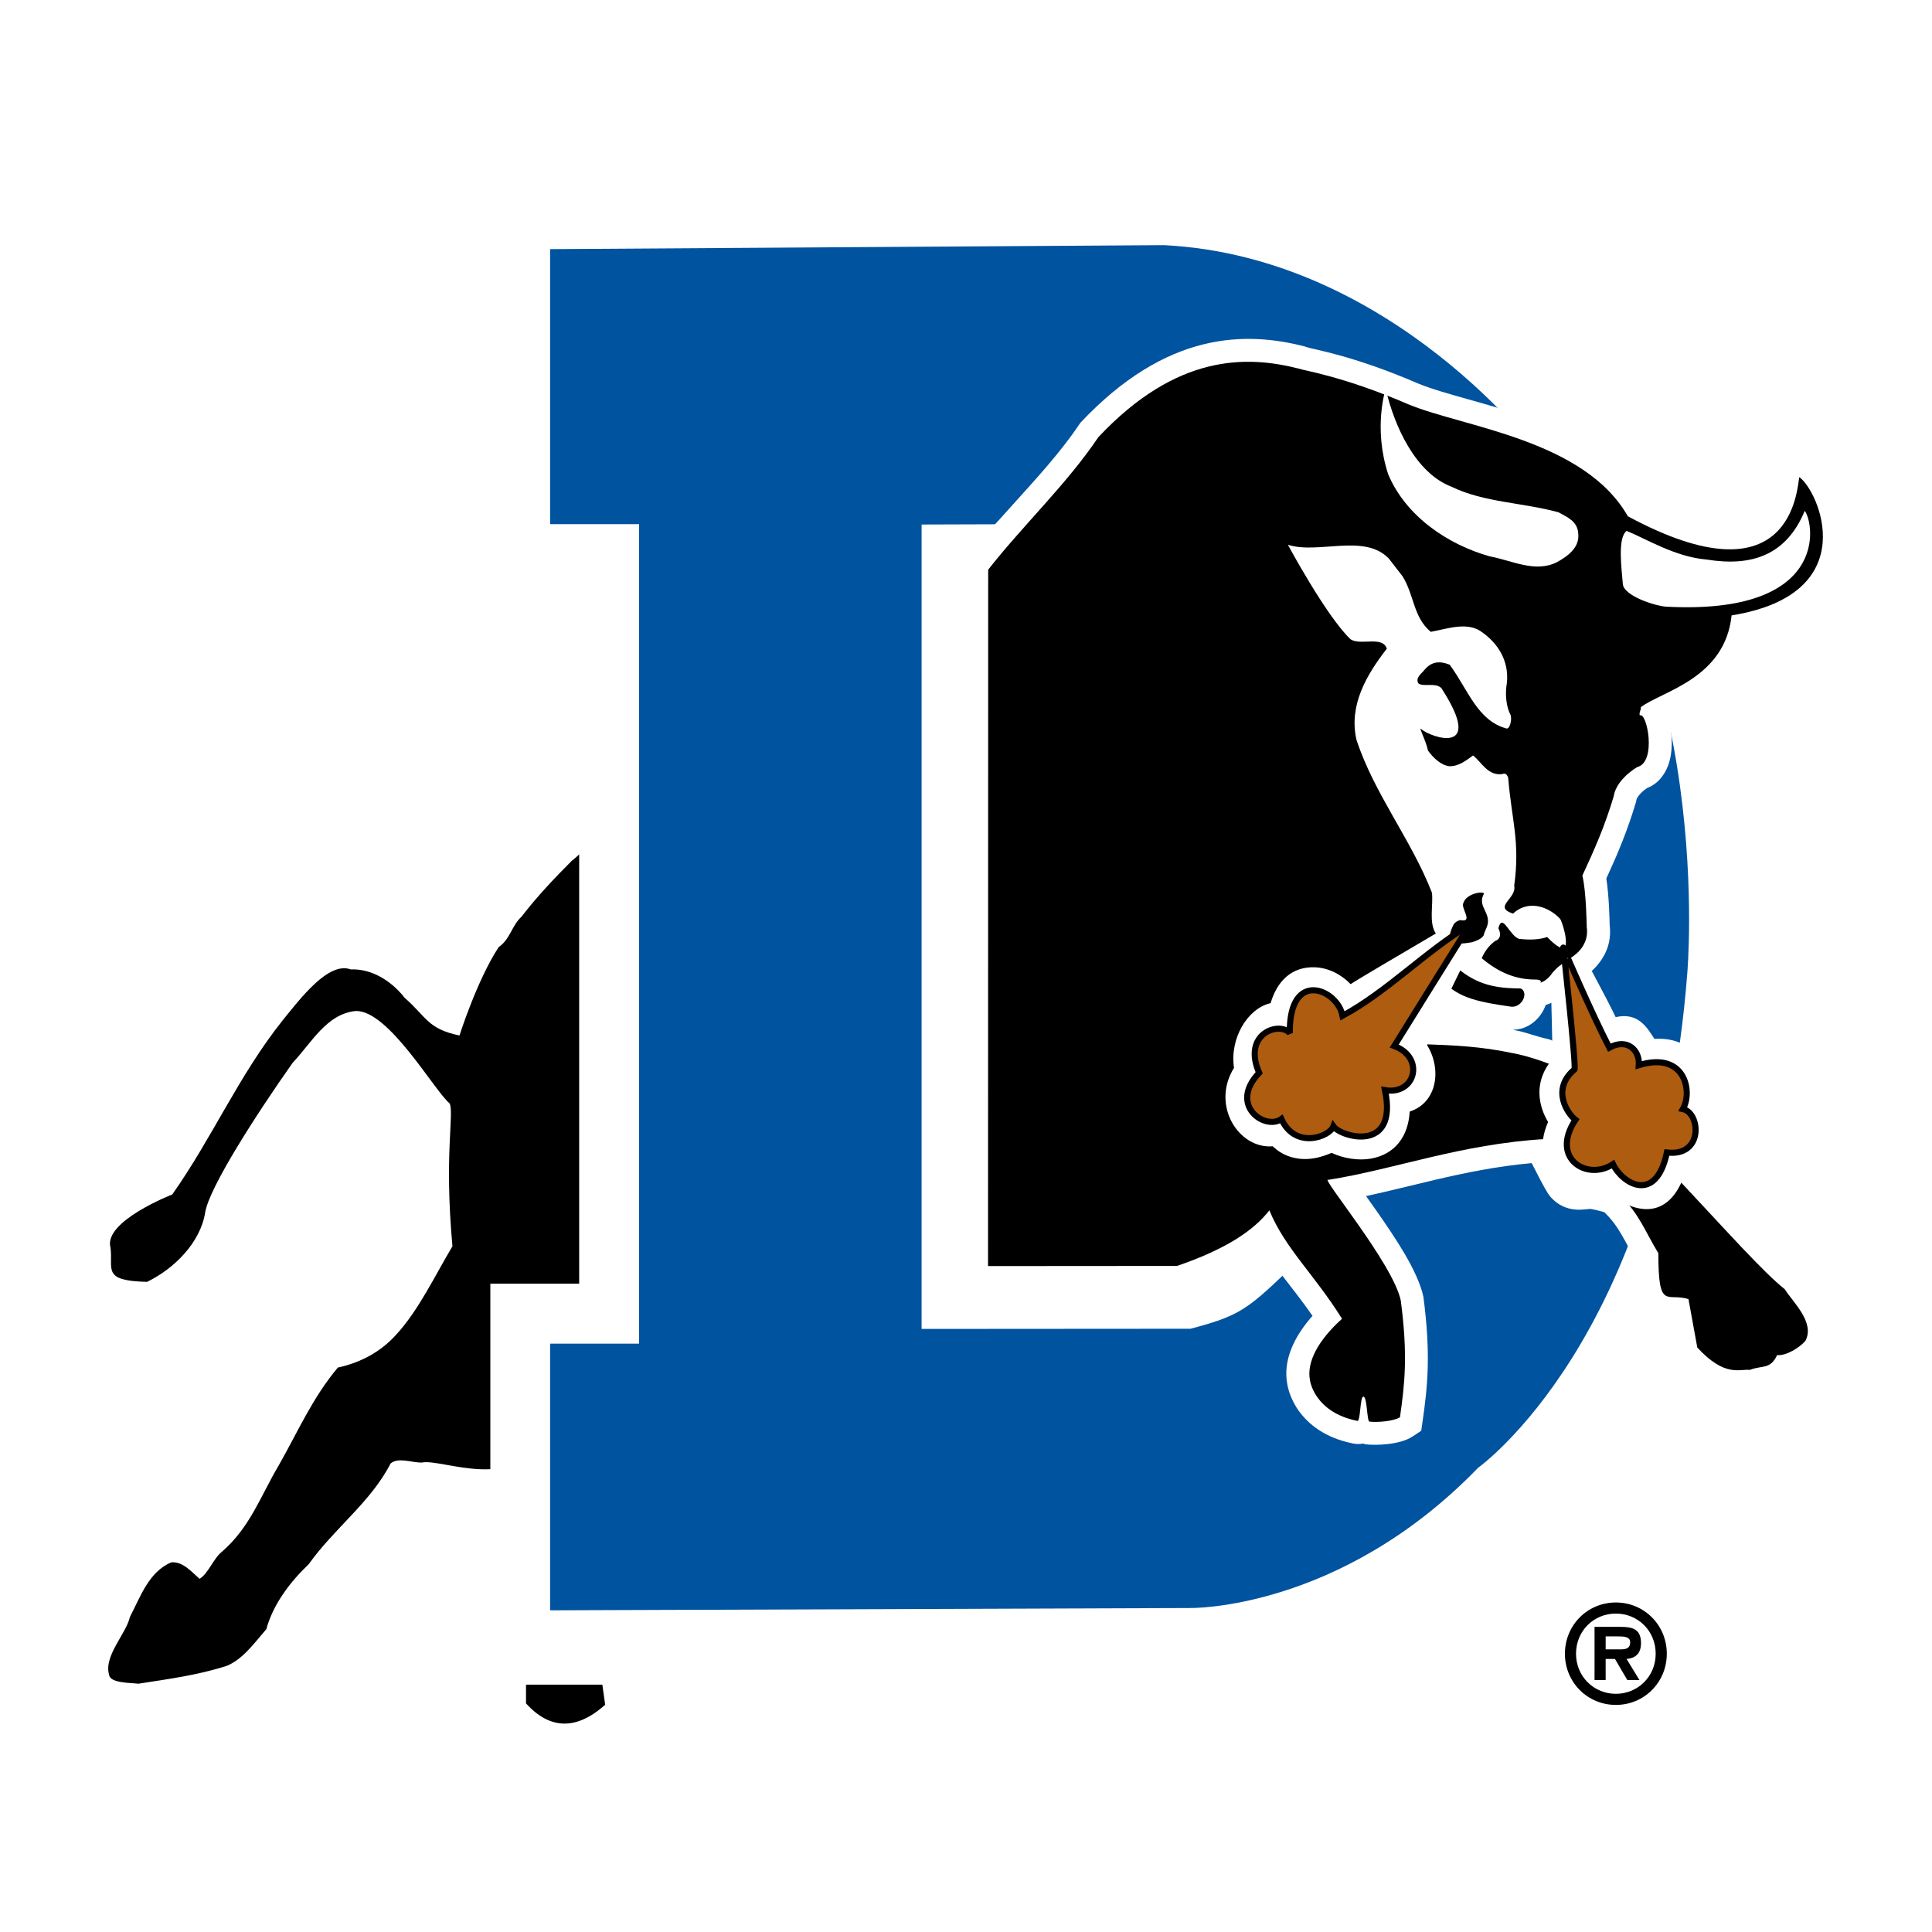 <?xml version="1.0" encoding="utf-8"?>
<!-- Generator: Adobe Illustrator 13.0.0, SVG Export Plug-In . SVG Version: 6.00 Build 14948)  -->
<!DOCTYPE svg PUBLIC "-//W3C//DTD SVG 1.0//EN" "http://www.w3.org/TR/2001/REC-SVG-20010904/DTD/svg10.dtd">
<svg version="1.0" id="Layer_1" xmlns="http://www.w3.org/2000/svg" xmlns:xlink="http://www.w3.org/1999/xlink" x="0px" y="0px"
	 width="192.756px" height="192.756px" viewBox="0 0 192.756 192.756" enable-background="new 0 0 192.756 192.756"
	 xml:space="preserve">
<g>
	<polygon fill-rule="evenodd" clip-rule="evenodd" fill="#FFFFFF" points="0,0 192.756,0 192.756,192.756 0,192.756 0,0 	"/>
	<path fill-rule="evenodd" clip-rule="evenodd" fill="#FFFFFF" d="M16.903,153.588c1.113-0.092,2.017,0.279,2.676,0.686
		c-0.161,0.229,0.15,0.096,0.15,0.096l-0.009-0.291c0.22-0.297,0.528-0.67,0.928-1.002c1.138-0.986,1.953-2.139,2.726-3.492
		c0.845-1.48,1.561-3.031,2.459-4.545c0.928-1.625,1.76-3.299,2.676-4.938c0.957-1.711,2.046-3.475,3.449-5.137l0.502-0.596
		l0.763-0.166c1.773-0.387,3.391-1.225,4.61-2.586c0.958-1.039,1.853-2.385,2.738-3.891c0.777-1.318,1.501-2.674,2.223-3.918
		c-0.363-4.336-0.314-7.506-0.223-9.738c0.046-1.129,0.104-2.008,0.122-2.668l0.005-0.246l-0.313-0.371
		c-0.293-0.361-0.629-0.803-0.998-1.297c-0.677-0.908-1.475-2.008-2.327-3.066c-0.841-1.045-1.658-1.947-2.399-2.566
		c-0.368-0.307-0.663-0.5-0.885-0.607c-0.619,0.098-1.412,0.377-2.166,1.158c-0.929,0.963-1.739,2.117-2.626,3.076
		c-3.727,5.289-7.946,12.012-8.249,13.846c-0.635,4-3.953,7.123-7.066,8.627l-0.498,0.24l-0.553-0.014
		c-1.192-0.027-2.217-0.123-3.046-0.367c-0.883-0.26-1.805-0.768-2.348-1.779c-0.316-0.588-0.448-1.289-0.445-2.137
		c0.001-0.295,0.022-0.631-0.015-1.006c-0.378-1.68,0.478-3.055,1.18-3.859c0.77-0.881,1.793-1.604,2.684-2.15
		c1.149-0.701,2.34-1.256,3.058-1.568c1.811-2.641,3.331-5.363,4.894-8.062c1.708-2.953,3.539-6.01,5.86-8.924
		c0.429-0.525,0.942-1.174,1.491-1.82c0.565-0.668,1.217-1.393,1.917-2.039c0.684-0.631,1.514-1.279,2.445-1.697
		c0.833-0.374,1.893-0.621,3.02-0.349c2.775,0.032,5.186,1.647,6.727,3.542c0.53,0.473,0.948,0.908,1.322,1.307l0.5,0.531
		c0.126,0.133,0.252,0.258,0.384,0.375c0.124-0.33,0.465-0.518,0.612-0.891c0.724-1.832,1.772-4.217,2.985-6.063l0.256-0.389
		l0.389-0.26c0.06-0.039,0.164-0.129,0.462-0.667c0.176-0.318,0.347-0.637,0.539-0.939c0.202-0.316,0.466-0.682,0.818-1.03
		c1.65-2.119,3.383-3.942,5.153-5.712l0.595-0.43c0.158-0.137,0.212-0.261,0.46-0.487c0.531-0.481,1.235-1.125,2.018-1.822
		c1.543-1.376,3.521-3.081,5.094-4.123l3.56-2.359v56.656h-10.46v11.674l-0.19,0.436c-1.901,4.375-5.636,5.209-8.622,5.109
		c-1.36-0.045-2.698-0.281-3.835-0.484c-0.466-0.084-0.889-0.158-1.255-0.197c-0.104-0.012-0.188-0.051-0.254-0.037l-0.25,0.057
		h-0.258c-0.499,0-1.058-0.104-1.601-0.176c-1.077,1.793-2.423,3.309-3.693,4.668c-0.73,0.783-1.479,1.559-2.202,2.357
		c-0.67,0.742-1.318,1.504-1.9,2.324l-0.128,0.182l-0.162,0.152c-1.72,1.633-3.085,3.537-3.59,5.41l-0.137,0.51l-0.344,0.396
		c-0.637,0.734-1.252,1.516-1.913,2.201c-0.73,0.758-1.755,1.605-2.974,2.109c-3.025,0.975-6.134,1.408-9.258,1.898l-0.318,0.049
		l-0.32-0.041c-0.396-0.049-1.141-0.064-1.8-0.174c-0.391-0.066-0.968-0.188-1.513-0.475c-0.515-0.27-1.344-0.885-1.566-2.018
		c-0.246-0.949-0.135-1.844,0.067-2.568c0.21-0.748,0.55-1.434,0.846-1.98c0.271-0.498,0.57-0.99,0.826-1.463
		c0.238-0.439,0.32-0.662,0.341-0.758l0.066-0.297l0.141-0.271c0.541-1.033,1.041-2.211,1.693-3.258
		c0.748-1.199,1.843-2.512,3.586-3.238l0.332-0.139L16.903,153.588L16.903,153.588L16.903,153.588z M62.09,165.787l0.727,5.199
		l-0.918,0.814c-3.689,3.277-7.774,3.371-11.118-0.312l-0.595-0.656v-5.045H62.09L62.09,165.787z"/>
	<path fill-rule="evenodd" clip-rule="evenodd" d="M52.479,168.08h7.618l0.281,2.008c-2.869,2.547-5.502,2.5-7.898-0.141V168.08
		L52.479,168.08z"/>
	<path fill-rule="evenodd" clip-rule="evenodd" d="M64.895,129.369H54.436v13.486c-2.753,6.332-10.307,2.6-12.373,3.068
		c-1.032,0-2.347-0.562-3.097,0.094c-1.971,3.848-5.632,6.477-8.167,10.045c-1.877,1.783-3.567,4.035-4.224,6.477
		c-1.22,1.408-2.347,3.004-3.942,3.66c-2.91,0.939-5.82,1.314-8.823,1.785c-0.752-0.096-2.83-0.041-2.924-0.887
		c-0.563-1.877,1.703-4.09,2.078-5.779c1.033-1.971,1.878-4.506,4.131-5.443c1.126-0.096,1.966,0.891,2.812,1.643
		c0.844-0.471,1.398-2.053,2.242-2.709c2.817-2.441,3.871-5.596,5.655-8.598c1.876-3.287,3.371-6.764,5.905-9.768
		c2.159-0.469,4.224-1.502,5.82-3.285c2.252-2.441,3.922-6.002,5.612-8.818c-0.841-9.16,0.188-13.221-0.281-14.254
		c-1.502-1.221-6.083-9.312-9.368-9.219c-2.91,0.281-4.412,3.189-6.289,5.162c-3.577,5.064-8.316,12.42-8.73,14.924
		c-0.469,3.006-3.078,5.621-5.801,6.938c-4.558-0.105-3.366-1.262-3.646-3.41c-0.75-2.629,6.161-5.309,6.161-5.309
		c4.037-5.727,6.625-11.865,11.037-17.404c1.689-2.064,4.533-5.889,6.775-5.048c2.066-0.094,4.061,1.142,5.374,2.833
		c2.16,1.877,2.278,3.102,5.469,3.758c0,0,1.759-5.543,3.917-8.827c1.127-0.752,1.315-2.159,2.253-3.005
		c1.596-2.065,3.286-3.848,5.069-5.632c0.358-0.179,4.979-4.694,7.812-6.572V129.369L64.895,129.369z"/>
	<path fill-rule="evenodd" clip-rule="evenodd" fill="#FFFFFF" d="M57.784,128.07V58.394l-8.862-0.001V18.931l67.258-0.43
		c13.072,0.663,23.762,6.668,30.836,12.223c3.562,2.797,6.341,5.552,8.24,7.62c1.469,1.598,2.425,2.798,2.828,3.324
		c9.874,10.725,13.744,24.982,15.262,35.976c1.567,11.341,0.753,20.155,0.753,20.155c-2.782,35.744-19.503,50.623-22.814,53.229
		c-7.59,7.736-15.526,11.627-21.684,13.564c-3.158,0.996-5.818,1.469-7.687,1.697c-2.146,0.262-3.387,0.223-3.387,0.223
		l-69.606,0.252V128.07H57.784L57.784,128.07z"/>
	<path fill-rule="evenodd" clip-rule="evenodd" fill="#00539F" d="M54.884,160.662l63.866-0.23c0,0,14.913,0.277,28.726-13.996
		c0,0,18.039-12.797,20.857-49.244c0,0,2.959-32.842-14.657-51.69c0,0-14.665-19.887-37.535-21.043l-61.257,0.396v27.439h8.878
		v81.762h-8.878V160.662L54.884,160.662L54.884,160.662z M91.948,52.331l22.508-0.071c11.717,0.08,17.375,10.675,17.436,10.755
		c10.006,12.616,8.494,30.304,8.351,31.905c-1.067,13.813-8.709,28.899-9.099,29.288c-6.57,6.318-6.748,6.875-12.365,8.361
		l-26.83,0.018V52.331L91.948,52.331z"/>
	<path fill-rule="evenodd" clip-rule="evenodd" fill="#FFFFFF" d="M125.986,124.428c-1.854,1.492-4.377,2.871-7.815,4.045
		l-0.359,0.123l-21.528,0.014l0.021-73.375c1.565-1.296,3.013-2.966,4.632-4.763c1.211-1.345,2.433-2.682,3.599-4.05
		c1.123-1.316,2.192-2.665,3.146-4.083l0.105-0.155c8.633-9.187,16.525-9.118,22.372-7.623l0.282,0.093
		c0.492,0.195,4.485,0.77,11.029,3.603c2.71,1.112,7.032,1.974,11.219,3.506c4.165,1.525,8.699,3.84,11.357,8.021
		c7.553,3.942,10.258,2.613,11.233,1.711c2.822-2.61,2.832-5.179,2.058-7.434c7.791,2.404,11.515,16.048-2.604,19.292
		c-0.798,3.048-2.742,4.999-4.683,6.309c-1.054,0.713-2.154,1.267-3.137,1.747l-0.464,0.228c0.163,0.567,0.272,1.199,0.318,1.815
		c0.059,0.799,0.032,1.791-0.265,2.715c-0.267,0.829-0.886,1.958-2.172,2.459c-0.691,0.463-1.038,0.984-1.069,1.192l-0.023,0.158
		c-0.887,2.954-1.806,5.132-2.975,7.676c0.144,0.897,0.218,1.928,0.263,2.722c0.048,0.873,0.067,1.625,0.072,1.925
		c0.386,3.236-2.088,5.013-3.692,5.97c-0.158,0.17-0.347,0.412-0.503,0.588c-0.403,0.451-1.128,1.094-2.186,1.408l-0.084,0.213
		c-0.408,1.023-1.533,2.248-3.195,2.262l0.413,0.086c0.735,0.123,1.961,0.604,3.104,0.842c1.172,0.244,3.145,2.57,3.35,2.393
		c0.069-0.061,0.087-0.152,0.104-0.232c0.016,0.023,0.091,0.117,0.242,0.271c0.161,0.166,0.328,0.32,0.466,0.443
		c3.142,1.881,7.451,6.32,11.26,10.383c1.98,2.113,3.92,4.23,5.624,6.025c1.724,1.816,3.091,3.174,3.993,3.889l0.318,0.252
		l0.213,0.346c0.395,0.641,1.157,1.471,1.699,2.373c0.64,1.066,1.504,2.998,0.428,5.041l-0.119,0.229l-0.168,0.195
		c-0.574,0.67-1.814,1.652-3.215,2.049c-0.499,0.584-1.113,0.973-1.855,1.186c-0.286,0.082-0.596,0.133-0.94,0.193
		c-0.133,0.023-0.28,0.051-0.444,0.113l-0.499,0.191l-0.531-0.049c-0.167-0.016-0.347,0.023-0.551,0.035
		c-0.416,0.023-1.008,0.035-1.706-0.109c-1.448-0.301-2.89-1.172-4.468-2.879l-0.453-0.49l-0.699-3.828
		c-0.664-0.066-1.202-0.24-1.663-0.561c-1.026-0.713-1.34-1.834-1.48-2.627c-0.11-0.633-0.181-1.535-0.197-2.826
		c-0.523-0.91-0.936-1.732-1.398-2.523c-0.464-0.793-0.95-1.482-1.704-2.207l-0.219-0.066c-0.419-0.121-0.89-0.221-1.173-0.266
		c-0.282,0.027-0.759,0.076-1.02,0.082c-0.934,0.023-2.028-0.236-2.961-1.287l-0.221-0.291c-0.414-0.648-1.119-2.018-1.65-3.072
		c-3.501,0.318-6.648,0.967-9.625,1.664c-2.376,0.555-4.649,1.139-6.902,1.627l1.069,1.506c0.949,1.354,1.953,2.842,2.772,4.232
		c0.796,1.354,1.598,2.967,1.879,4.293c0.764,5.77,0.415,8.979-0.067,12.363l-0.146,1.016l-0.853,0.568
		c-1.299,0.865-3.764,0.904-4.683,0.789c-0.069-0.016-0.16-0.039-0.262-0.078c-0.364,0.072-0.732,0.055-1.061-0.018
		c-2.719-0.553-4.396-1.893-5.371-3.262c-0.469-0.662-0.747-1.291-0.911-1.771c-0.121-0.355-0.182-0.637-0.21-0.797
		c-0.496-2.473,0.711-4.873,2.504-6.893c-1.013-1.461-2.029-2.727-2.964-3.951C127.372,126.52,126.561,125.312,125.986,124.428
		L125.986,124.428z"/>
	<path fill-rule="evenodd" clip-rule="evenodd" d="M145.117,96.03c1.229,1.644,3.028,2.035,6.358,2.521
		c1.21,0.178,0.459,2.059-0.752,1.881c-3.588-0.523-5.6-0.943-7.232-3.124C142.757,96.33,144.383,95.05,145.117,96.03L145.117,96.03
		z"/>
	<path fill-rule="evenodd" clip-rule="evenodd" d="M98.591,56.837l-0.015,69.479l18.854-0.014c4.928-1.684,7.661-3.555,9.216-5.545
		c1.559,3.791,4.509,6.42,7.246,10.818c-2.388,2.152-3.555,4.342-3.194,6.146c0,0,0.412,3.164,4.7,4.035
		c0.353,0.176,0.276-2.369,0.612-2.41c0.408-0.055,0.352,2.436,0.62,2.488c0.781,0.098,2.457-0.041,3.044-0.434
		c0.466-3.256,0.809-6.156,0.08-11.652c-0.782-3.713-8.194-12.527-7.217-12.037c6.673-1.057,13.138-3.562,21.65-4.072
		c0,0,1.532,3.166,2.216,4.24c0.782,0.881,1.552,0.352,2.529,0.449c0.684,0.098,2.567,0.516,2.665,0.906
		c1.955,1.857,2.488,3.553,3.856,5.801c0,5.791,0.854,3.895,3.006,4.578l0.881,4.832c2.744,2.971,4.175,2.129,5.25,2.227
		c1.271-0.488,2.027-0.008,2.712-1.475c0.88,0.098,2.237-0.734,2.824-1.418c0.977-1.857-1.27-3.875-2.052-5.145
		c-4.202-3.324-15.188-16.996-20.774-20.209c-0.031-0.033-1.58-1.299-1.466-1.818c-0.071,0.051-0.144,0.096-0.214,0.129
		c-0.098-0.391-3.42-1.465-4.691-1.662c-3.174-0.68-5.977-0.787-8.503-0.879l-0.88,0.684c-0.586-0.391-1.173-1.074-0.685-1.758
		c1.467-1.857,3.027-6.075,4.688-7.736c2.346,1.368,5.647,2.883,7.828,2.734c1.229-0.195,1.492-1.311,2.356-1.825
		c1.61-0.958,2.837-2.056,2.575-3.828c0,0-0.045-3.543-0.436-5.107c1.271-2.737,2.242-4.96,3.122-7.893
		c0.195-1.271,1.369-2.346,2.346-2.932c1.987-0.492,0.967-5.567,0.26-5.152c-0.089-0.32,0.141-0.526,0.104-0.824
		c2.086-1.595,8.395-2.817,9.058-9.16c13.348-2.154,8.622-12.555,6.75-13.792c-0.226,1.18-0.724,12.73-17.102,3.903
		c-4.353-7.644-16.395-8.896-21.852-11.151c-6.508-2.817-10.481-3.383-10.971-3.578c-5.184-1.325-12.167-1.504-20.005,6.836
		C106.463,48.263,102.095,52.37,98.591,56.837L98.591,56.837z"/>
	<path fill-rule="evenodd" clip-rule="evenodd" fill="#FFFFFF" d="M154.899,105.668c0.012-0.51-0.185-8.178-0.185-8.36
		c0.789-1.166,2.051-1.578,2.967-2.517c0,0,2.546,4.645,3.513,6.688c2.302-0.523,3.162,1.104,3.869,2.17
		c4.473-0.279,5.756,3.695,5.359,6.467c1.518,2.443,1.699,6.639-2.381,7.164c-1.827,5.02-5.639,3.414-7.77,1.543
		c-3.57,0.652-7.913-2.086-5.82-6.881C153.505,110.363,152.949,107.906,154.899,105.668L154.899,105.668z"/>
	<path fill-rule="evenodd" clip-rule="evenodd" fill="#FFFFFF" d="M180.059,50.965c1.008,1.378,2.341,10.425-13.846,9.562
		c-1.164-0.091-4.221-1.091-4.304-2.266c-0.121-1.562-0.546-4.616,0.384-5.293c1.882,0.762,4.855,2.608,7.986,2.859
		C174.754,56.551,178.218,55.412,180.059,50.965L180.059,50.965z"/>
	<path fill-rule="evenodd" clip-rule="evenodd" fill="#FFFFFF" d="M138.252,38.796c0.853,3.717,2.979,8.411,6.595,9.779
		c3.226,1.564,7.136,1.564,10.654,2.542c0.88,0.489,1.857,0.88,1.954,2.052c0.196,1.466-1.074,2.346-2.149,2.933
		c-2.15,1.075-4.496-0.196-6.646-0.586c-4.203-1.173-8.406-4.007-10.165-8.21C136.973,42.634,138.252,38.796,138.252,38.796
		L138.252,38.796z"/>
	<path fill-rule="evenodd" clip-rule="evenodd" fill="#FFFFFF" d="M146.869,94.007c0.522-0.167,0.99-0.38,1.16-0.689
		c0.075-0.466,0.5-0.944,0.422-1.569c-0.098-0.978-0.984-1.508-0.398-2.583c0-0.293-1.76-0.049-2.053,0.929
		c-0.293,0.488,1.062,1.994-0.308,1.701c-0.291,0.069-0.49,0.213-0.642,0.395C143.979,94.254,145.232,94.292,146.869,94.007
		L146.869,94.007L146.869,94.007z M139.926,57.488c1.173,1.857,1.061,4.083,2.82,5.55c1.662-0.293,3.716-1.089,5.183,0.083
		c1.759,1.271,2.749,3.164,2.357,5.411c-0.098,0.88,0,1.955,0.392,2.737c0.195,0.293,0.035,1.418-0.355,1.418
		c-2.933-0.782-3.848-3.876-5.688-6.369c-0.978-0.391-1.775-0.328-2.46,0.454c-0.391,0.489-0.965,0.818-0.672,1.404
		c0.489,0.391,1.714-0.111,2.3,0.475c4.433,6.818-1.045,4.941-2.015,4.086c-0.293-0.293,0.485,1.169,0.681,2.147
		c0.488,0.684,1.271,1.466,2.15,1.564c0.977,0,1.661-0.587,2.345-1.075c0.881,0.684,1.467,2.053,2.933,1.857
		c0.391-0.195,0.587,0.293,0.587,0.488c0.325,4.021,1.197,6.295,0.586,10.654c0.294,1.271-2.17,2.095-0.117,2.779
		c1.656-1.523,3.727-0.545,4.704,0.529c0.221,0.277,1.747,4.96-1.297,1.804c-0.641,0.226-1.548,0.331-2.811,0.185
		c-0.968-0.33-1.655-2.651-2.054-1.061c0.347,0.716,0.108,1.141-0.321,1.269c-0.69,0.503-1.101,1.152-1.343,1.728
		c1.657,1.383,3.327,2.125,5.356,2.125c1.224,0.002,0.182,0.895-1.041,0.893c-2.408,0-4.363-0.16-6.456-1.803
		c-1.064,2.205-2.532,5.178-3.613,7.01c1.802,2.346,1.541,6.1-1.431,7.072c-0.147,2.5-1.473,4.256-3.846,4.689
		c-1.238,0.227-2.743-0.004-3.946-0.57c-0.502,0.219-1.16,0.455-1.896,0.562c-1.349,0.191-2.824-0.105-3.98-1.219
		c-3.403,0.285-6.18-4.096-3.86-7.826c-0.451-2.92,1.349-5.939,3.65-6.453c0.629-2.143,2.055-3.667,4.427-3.579
		c1.342,0.052,2.619,0.708,3.556,1.682c0.903-0.598,5.755-3.431,8.502-5.05c-0.729-1.091-0.232-2.882-0.393-4.083
		c-2.053-5.278-5.767-9.872-7.526-15.248c-0.782-3.421,0.978-6.451,3.03-9.09c-0.429-1.324-2.657-0.265-3.635-0.949
		c-2.443-2.346-6.237-9.417-6.237-9.417c3.03,0.978,7.624-1.167,10.067,1.374L139.926,57.488L139.926,57.488z"/>
	
		<path fill-rule="evenodd" clip-rule="evenodd" fill="#AD5C10" stroke="#000000" stroke-width="0.608" stroke-miterlimit="2.613" d="
		M139.104,104.359c3.087,1.152,2.123,4.918-0.923,4.41c1.333,6.301-4.395,4.682-5.147,3.605c-0.388,1.059-3.811,2.318-5.189-0.729
		c-1.606,1.16-5.311-1.365-2.218-4.613c-1.714-3.91,1.999-5.158,3.055-3.965c-0.073-6.456,4.787-4.352,5.262-1.719
		c4.409-2.365,8.3-6.441,12.682-9.064C146.433,92.566,139.104,104.359,139.104,104.359L139.104,104.359z"/>
	
		<path fill-rule="evenodd" clip-rule="evenodd" fill="#AD5C10" stroke="#000000" stroke-width="0.608" stroke-miterlimit="2.613" d="
		M160.565,104.527c1.743-0.979,3.05,0.219,2.941,1.744c4.613-1.416,5.398,2.625,4.396,4.379c1.739,0.361,2.104,4.771-1.596,4.336
		c-1.088,5.16-4.436,3.119-5.38,1.16c-2.539,1.709-6.319-0.541-3.744-4.424c-0.821-0.627-2.429-3.057-0.1-5.016
		c0.219-0.146-1.116-12.167-1.116-12.167S158.792,101.098,160.565,104.527L160.565,104.527z"/>
	<path fill-rule="evenodd" clip-rule="evenodd" d="M161.214,160.986c2.188,0,3.974,1.711,3.974,4.008
		c0,2.275-1.786,3.998-3.974,3.998c-2.189,0-3.974-1.723-3.974-3.998C157.24,162.697,159.024,160.986,161.214,160.986
		L161.214,160.986L161.214,160.986z M161.214,170.1c2.835,0,5.083-2.264,5.083-5.105c0-2.85-2.248-5.115-5.083-5.115
		c-2.836,0-5.082,2.266-5.082,5.115C156.132,167.836,158.378,170.1,161.214,170.1L161.214,170.1L161.214,170.1z M162.282,165.51
		c0.94-0.066,1.441-0.594,1.441-1.574c0-1.406-0.835-1.625-2.058-1.625h-2.577v5.307h1.108v-2.107h0.927l1.236,2.107h1.209
		L162.282,165.51L162.282,165.51L162.282,165.51z M160.197,164.557v-1.293h1.223c0.516,0,1.223,0,1.223,0.58
		c0,0.584-0.36,0.713-0.952,0.713H160.197L160.197,164.557z"/>
</g>
</svg>
